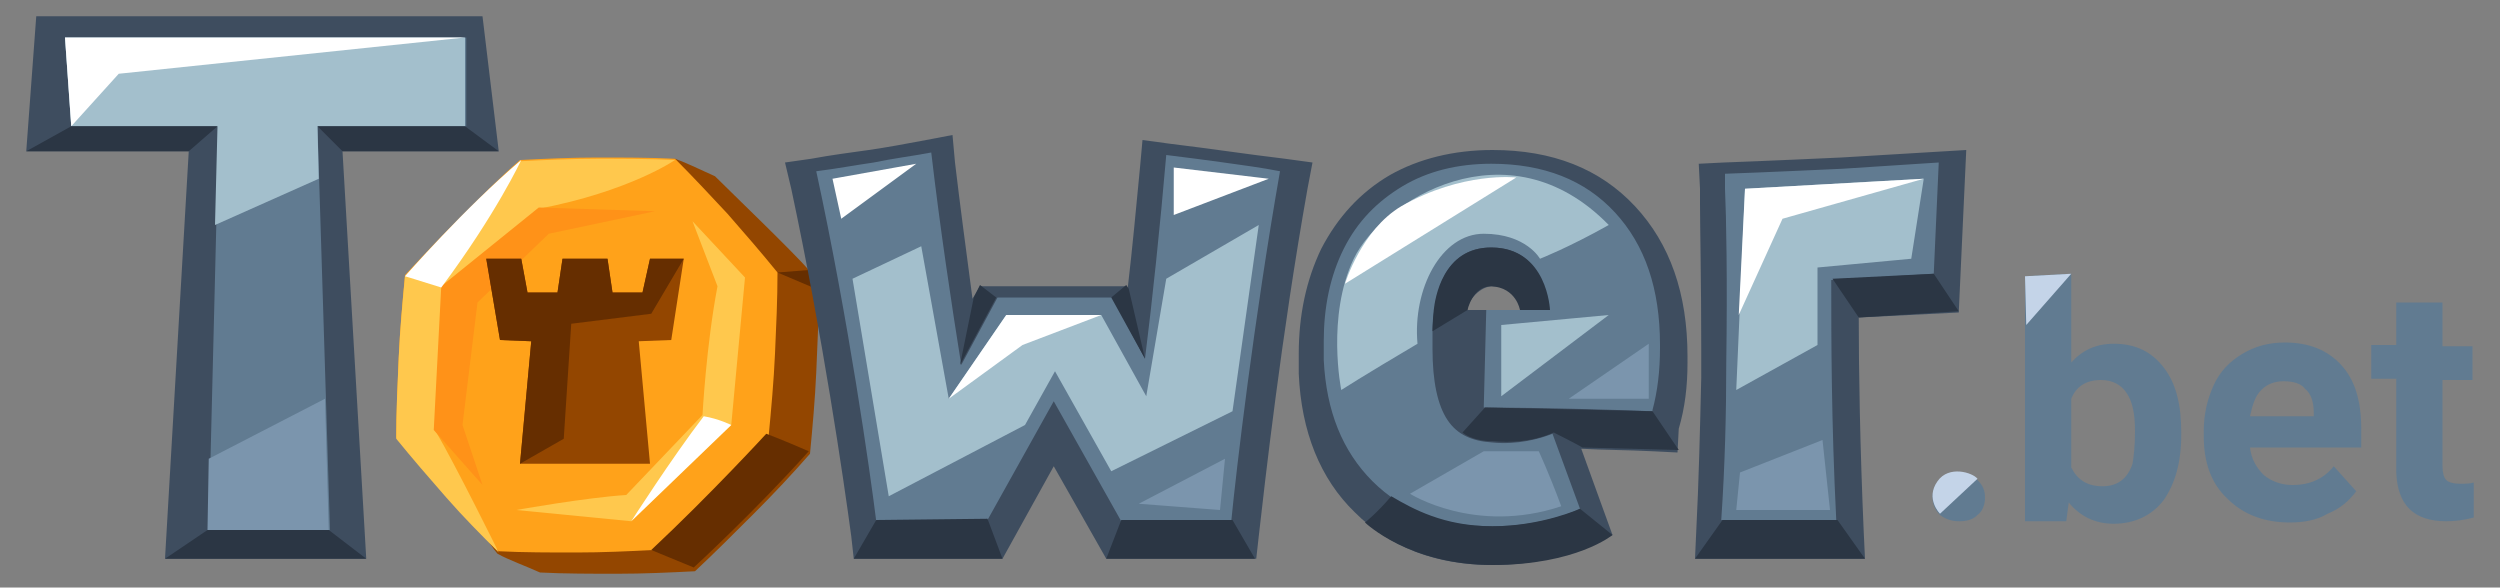 <svg version="1.1" id="Layer_1" xmlns="http://www.w3.org/2000/svg" x="0" y="0" viewBox="0 0 200 47" xml:space="preserve"><rect x="0" y="0" width="200" height="47" fill="#808080" stroke="none"/><style>.st0{fill:#934600}.st2{fill:#ffc84d}.st4{fill:#fff}.st5{fill:#662e00}.st7{fill:#617b91}.st9{fill:#a3bfcc}.st10{fill:#7b95ad}.st11{fill:#2b3644}</style><path class="st0" d="M57.2 14.1c-1.3-.6-2.6-1.2-3.2-1.4-2.1 0-7.1 1.5-9.1 1.6-1.6 1.5-3.1 3-4.7 4.6-1.6 1.6-3.1 3.2-4.5 4.8-.2 2.1-.4 4.3-.5 6.5s-.9 2.8-.9 4.9c1.3 1.6 4.1 7.6 5.5 9.2.9.5 2.3 1 3.4 1.5 2 .1 4.1.1 6.2.1 2.1 0 4.2-.1 6.2-.2 1.6-1.5 3.1-3 4.7-4.6 1.6-1.6 3.1-3.2 4.5-4.8.2-2.1.4-4.3.5-6.5.1-2.2.2-4.4.2-6.5-.2-.6-.4-1-.7-1.6-1.5-1.7-6.2-6.2-7.6-7.6z"/><path d="M54 12.7c-2-.1-4.1-.1-6.2-.1-2.1 0-4.2.1-6.2.2-1.6 1.4-3.2 3-4.7 4.5-1.6 1.6-3.1 3.2-4.5 4.7-.2 2.1-.4 4.3-.5 6.5-.1 2.2-.2 4.4-.2 6.5 1.3 1.6 2.6 3.1 4 4.7s2.8 3 4.2 4.4c2 .1 4.1.1 6.2.1 2.1 0 4.2-.1 6.2-.2 1.6-1.4 3.2-3 4.7-4.5 1.6-1.6 3.1-3.2 4.5-4.7.2-2.1.4-4.3.5-6.5.1-2.2.2-4.4.2-6.5-1.3-1.6-2.6-3.1-4-4.7-1.4-1.5-2.8-3-4.2-4.4z" fill="#ffa21a"/><path class="st2" d="M36.2 22.8s5.1-4.5 6.9-6.1c7.3-1.4 10.9-3.9 10.9-3.9-2-.1-4.1-.1-6.2-.1s-4.2.1-6.2.2c-1.6 1.4-3.2 3-4.7 4.5-1.6 1.6-3.1 3.2-4.5 4.7-.2 2.1-.4 4.3-.5 6.5s-.2 4.4-.2 6.5c1.3 1.6 2.6 3.1 4 4.7s2.8 3 4.2 4.4c0 0-3.4-6.9-5.1-9.8 1.1-8 1.4-11.6 1.4-11.6z"/><path class="st2" d="M41.3 40.8l9.2.9 8-7.7 1.1-11.8-4.2-4.5s1.3 3.4 2 5.2c-.9 4.7-1.2 10.3-1.2 10.3s-3.9 4.1-6.1 6.4c-3.2.2-8.8 1.2-8.8 1.2z"/><path fill="#ff9218" d="M52.4 16.9l-9.3-.3-7.8 6.3-.6 11.5 3.9 4.4L37 34l1.2-9.8 5.7-5.5z"/><path class="st4" d="M41.7 12.8s-2 4.3-6.4 10.2c-1.9-.6-2.9-.9-2.9-.9s4.8-5.5 9.3-9.3zm8.8 28.9s3.2-5 5.8-8.4c1.2.2 2.2.7 2.2.7l-8 7.7z"/><path class="st5" d="M52.1 44l3.4 1.4s4.9-4.5 9.2-9.3c-2.3-1-3.4-1.4-3.4-1.4s-4.4 4.8-9.2 9.3zm13.4-20.8l-3.3-1.4 2.5-.2z"/><path class="st0" d="M54.7 20.7H52l-.6 2.7H49l-.4-2.7H45l-.4 2.7h-2.4l-.5-2.7h-2.8l1.1 6.5 2.5.1-.9 9.8H52l-.9-9.8 2.6-.1z"/><path class="st5" d="M41.6 37.1l3.5-2 .6-9.2 6.4-.8 2.6-4.4H52l-.6 2.7H49l-.4-2.7H45l-.4 2.7h-2.4l-.5-2.7h-2.8l1.1 6.5 2.5.1z"/><path d="M15.1 12.1h-13l.8-10.8h35.7l1.3 10.8H27.4l1.9 32.6H13.2zm134.1 32.6h-13.6l.1-2.2c.2-3.9.3-8.1.4-12.3v-2.1c0-5.7-.1-10.1-.1-11.8v-1.2l-.1-2 2-.1c2.9-.1 9.4-.4 9.4-.4l10-.6-.6 13-8 .4c0 4.3.1 10.3.4 17.2l.1 2.1zm-80.9 0l-.2-1.8c-.6-4.5-2.3-16.1-4.8-27.8l-.5-2.1 2.1-.3c1.6-.3 3.2-.5 4.6-.7 1.4-.2 3-.5 4.6-.8l2.1-.4.2 2.2c.4 3.4.9 7.1 1.4 10.9l.6-1h11.7l.1.3c.4-3.4.7-6.7 1-9.8l.2-2.2 2.2.3c1.6.2 3.2.4 4.6.6 1.4.2 3 .4 4.6.6l2.2.3-.4 2.1c-2.1 11.8-3.4 23.4-3.9 27.8l-.2 1.8h-12l-4.2-7.4-4.1 7.4H68.3zm51.1.5c-4.5 0-8.2-1.4-11-4.2-2.8-2.7-4.3-6.5-4.5-11.1v-1.6c0-3.1.6-5.9 1.8-8.4 1.3-2.5 3.1-4.5 5.5-5.9 2.3-1.3 5.1-2 8.2-2 4.8 0 8.6 1.5 11.4 4.5 2.8 3 4.2 7 4.2 12v.5c0 1.9-.2 3.6-.7 5.3l-.1 1.9-2-.1c-2-.1-3.9-.1-5.7-.2l2.5 6.9-1.7.8c-1.6.8-4.6 1.6-7.9 1.6zm-2-20.4h4.2c0-1.2-1-1.9-2.3-1.9-1.1.1-2 1.4-1.9 1.9z" fill="#3e4d5f"/><path class="st7" d="M154.7 21.9l.4-8.9-7.7.5s-6.4.3-9.4.4v1.2c.1 2.2.2 7.3.1 14v.1c0 3.8-.1 8-.4 12.4h9.2c-.4-7.9-.4-14.6-.4-19.2l8.2-.5zM97.9 13c-1.4-.2-3-.4-4.6-.6-.5 5.8-1.1 11.5-1.7 16.3L89 23.8h-9.2l-2.9 5.4c-.8-5-1.7-11-2.4-17-1.6.3-3.2.5-4.6.8-1.4.2-3 .5-4.6.7 2.6 12 4.3 24 4.8 28l8.9-.1 5.3-9.5 5.4 9.6h8.8c.4-4.1 1.8-16 3.9-28-1.5-.3-3.1-.5-4.5-.7zm34.9 14.6c0-4.5-1.2-8-3.6-10.6-2.4-2.6-5.7-3.9-9.9-3.9-2.7 0-5.1.6-7.1 1.8-2 1.2-3.6 2.8-4.7 5s-1.6 4.7-1.6 7.4v1.5c.2 4.1 1.5 7.3 3.9 9.7 2.4 2.4 5.6 3.6 9.6 3.6 3.2 0 5.8-.8 7-1.4l-2.2-6c-1 .4-2.8.9-4.8.7-1.6-.1-2.8-.6-3.6-1.8-.8-1.2-1.2-3.1-1.2-5.7v-1.6c.2-4.3 1.8-6.5 4.7-6.5 2.6 0 4.2 1.7 4.6 5h-5l-.2 7.8s5.8 0 13.5.3v-.1c.4-1.5.6-3.1.6-5v-.2zm21.8 12.2c0-.6.2-1.1.6-1.4.4-.4.9-.6 1.5-.6s1.1.2 1.5.6c.4.4.6.8.6 1.4 0 .6-.2 1.1-.6 1.4-.4.4-.9.5-1.5.5s-1.1-.2-1.5-.5c-.4-.4-.6-.9-.6-1.4zm19.9-5c0 2.2-.5 3.9-1.4 5.2-.9 1.2-2.3 1.9-4 1.9-1.5 0-2.7-.6-3.6-1.7l-.2 1.5H162V22.1l3.7-.2V29c.9-1 2-1.5 3.4-1.5 1.7 0 3 .6 4 1.9s1.4 3 1.4 5.2v.2zm-3.7-.3c0-1.4-.2-2.4-.7-3.1-.4-.6-1.1-1-2-1-1.2 0-2 .5-2.4 1.5v5.5c.5 1 1.3 1.5 2.5 1.5s2-.6 2.4-1.8c.1-.6.2-1.4.2-2.6zm12.4 7.3c-2 0-3.7-.6-5-1.9-1.3-1.2-1.9-2.9-1.9-5v-.4c0-1.4.3-2.6.8-3.7s1.3-1.9 2.3-2.5c1-.6 2.1-.9 3.4-.9 1.9 0 3.4.6 4.5 1.8 1.1 1.2 1.6 2.9 1.6 5.1v1.5H180c.1.9.5 1.6 1.1 2.2.6.5 1.4.8 2.3.8 1.4 0 2.5-.5 3.3-1.5l1.8 2c-.6.8-1.3 1.4-2.3 1.8-.8.5-1.9.7-3 .7zm-.5-11.3c-.7 0-1.3.2-1.8.7-.5.5-.7 1.2-.9 2.1h5.1V33c0-.8-.2-1.5-.7-1.9-.3-.4-.9-.6-1.7-.6zm12.7-6.2v3.4h2.4v2.7h-2.4v6.9c0 .5.1.9.3 1.1.2.2.6.3 1.1.3.4 0 .8 0 1.1-.1v2.8c-.7.2-1.5.3-2.2.3-2.6 0-3.9-1.3-4-3.9v-7.5h-2v-2.7h2v-3.4h3.7z"/><path d="M165.7 21.9l-3.6 4.1-.1-3.9zm-7.5 16.4l-3 2.8s-1.2-1.2-.2-2.6c.9-1.3 2.8-.7 3.2-.2z" fill="#c4d4e8"/><path class="st9" d="M68.2 22.3l5.5-2.6 2.2 12.2 4.6-6.7h7.6l3.6 6.5 1.6-9.4 7.4-4.3-2.1 14.9-9.7 4.8-4.5-8L82 34l-10.9 5.7zm55-1.6s-1.1-2-4.5-2-5.7 4.4-5.3 8.8c-4.4 2.6-6.1 3.7-6.1 3.7s-1.2-5.9 1-10.5 12.3-11 20.4-2.7c-3.2 1.8-5.5 2.7-5.5 2.7zm5.5 4.5l-8.6.8v5.7zm10.2 6l6.5-3.6v-6.2l7.5-.7 1-6.4-14.3.8z"/><path class="st10" d="M91.1 40.3l6.9-3.6-.4 4.1zm27.6-4.2l-5.9 3.4s5.2 3.3 12.1 1c-1-2.7-1.8-4.4-1.8-4.4h-4.4zm6.8-4.2l6.4-4.4v4.4zm13.7 5.9l6.6-2.6.6 5.6h-7.5z"/><path class="st4" d="M66.6 14.3l6.7-1.2-6 4.4zm27.3-.9l7.6.9-7.6 2.9zm-18 18.5l5.9-4.3 6.3-2.4h-7.6zm31.7-9.2l13.7-8.5s-4.3-.5-9.2 2.3c-3.2 1.9-4.5 6.2-4.5 6.2zm31.5 2.5l3.5-7.7 11.3-3.2-14.3.8z"/><path class="st11" d="M70.1 41.6l-1.8 3.1h11.9L79 41.5zm18.4 3.1l1.2-3.1h8.9l1.8 3.1zm1.8-21.6l1.3 5.6-2.7-4.9 1.2-1zm-11.9-.3l1.3 1-2.9 5.4 1.1-5.4zm43.2 2h2.4s-.2-5-4.7-5c-3.9 0-4.5 4.1-4.6 5-.1.9-.1 1.7-.1 1.7l2.8-1.7s.4-1.9 1.9-1.9c2 .1 2.3 1.9 2.3 1.9zm14 19.9l2.2-3.1h9.2l2.2 3.1zm13.1-19.3l-2.1-3.1 8.1-.4 2 3zM129 42.8l-2.6-2.1s-3.1 1.4-7 1.4-6.4-1.4-8.1-2.4c-1.2 1.4-2.1 2.1-2.1 2.1s3.5 3.4 10.2 3.4 9.6-2.4 9.6-2.4zm3.2-9.9l-13.4-.3-1.8 2s.7.7 2.5.7c1.2.1 3 .1 4.8-.7 1.6.8 2.3 1.2 2.3 1.2l7.7.2-2.1-3.1z"/><path class="st7" d="M37.2 10.1H25.4l1 32.3h-9.7l.8-32.3H5.7L5.2 3h32.1v7.1z"/><path class="st9" d="M17.2 18l8.3-3.7-.1-4.2h11.8V3h-32l.5 7.1h11.7z"/><path class="st4" d="M5.7 10.1l3.8-4.2L37.2 3h-32z"/><path class="st10" d="M16.7 36.7l9.3-4.8.3 10.5h-9.7z"/><path class="st11" d="M25.4 10.1l2 2h12.5l-2.7-2zm-10.3 2l2.3-2H5.7l-3.6 2zm-1.9 32.6l3.4-2.3h9.7l3 2.3z"/></svg>